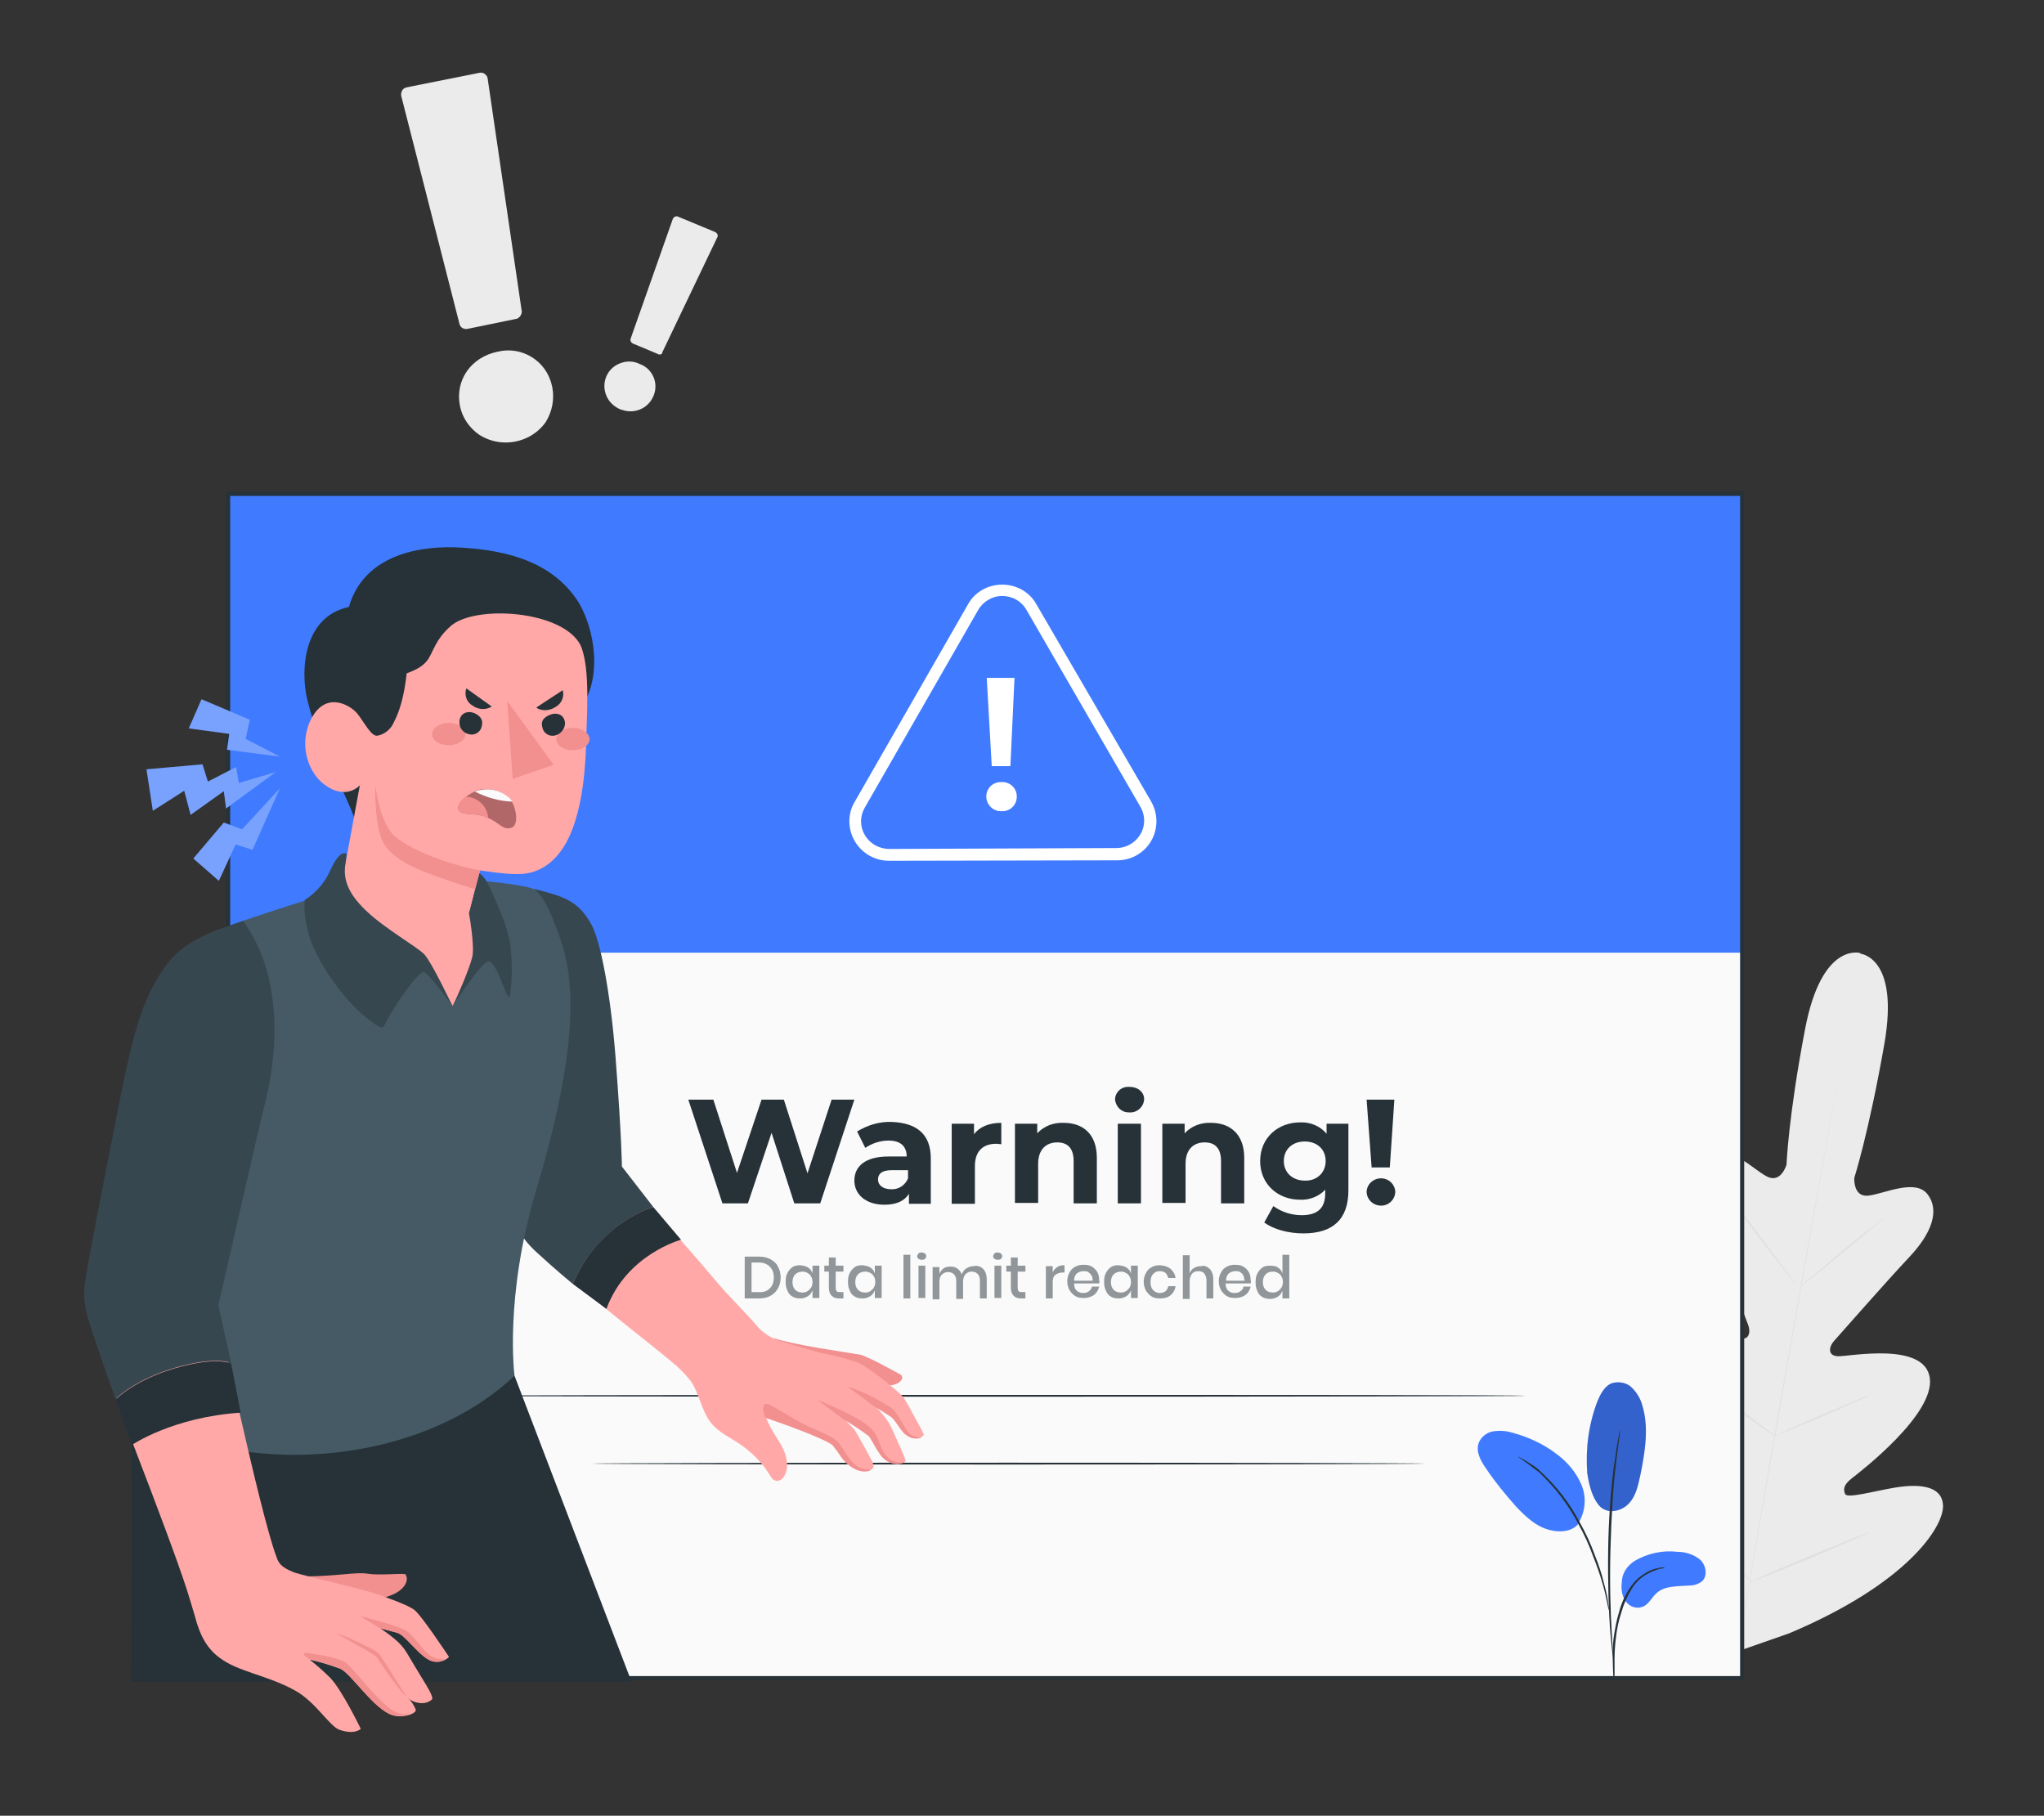 <?xml version="1.0" encoding="utf-8"?>
<!-- Generator: Adobe Illustrator 27.2.0, SVG Export Plug-In . SVG Version: 6.00 Build 0)  -->
<svg version="1.1" id="Layer_1" xmlns="http://www.w3.org/2000/svg" xmlns:xlink="http://www.w3.org/1999/xlink" x="0px" y="0px"
	 viewBox="0 0 449.3 399.1" style="enable-background:new 0 0 449.3 399.1;" xml:space="preserve">
<rect x="0" y="0" width="449.3" height="399.1" fill="#333333" stroke="none"/>
<style type="text/css">
	.st0{fill:#EBEBEB;}
	.st1{fill:#E0E0E0;}
	.st2{fill:#FAFAFA;}
	.st3{fill:#263238;}
	.st4{fill:#407BFF;}
	.st5{fill:#FFFFFF;}
	.st6{opacity:0.2;}
	.st7{fill:#F28F8F;}
	.st8{fill:#FFA8A7;}
	.st9{fill:#37474F;}
	.st10{fill:#455A64;}
	.st11{fill:#B16668;}
	.st12{opacity:0.3;fill:#FFFFFF;enable-background:new    ;}
	.st13{opacity:0.5;}
</style>
<g id="freepik--background-complete--inject-2_00000060734187946980448180000005029126304842453421_">
	<path class="st0" d="M408.8,209.6c0,0,8.8,0.5,5.4,19.9s-6.6,29.4-6.6,29.4s-0.3,4.3,3.1,3.9c3.5-0.4,10.3-3.8,13-0.3
		c2.7,3.5,1,8.5-4,13.8c-5,5.3-15.6,17.4-16.6,18.5s-1.5,3.2,0.9,3.3c2.4,0.1,19.1-3.3,20.2,4.8c1.1,8-15.3,20.6-17.1,22
		c-1.8,1.4-2,2.4-1.5,3.5c0.5,1,6.1-0.6,10.8-1.4c4.7-0.8,10.5-0.8,10.7,3.9s-7.9,17.2-33.8,28.1l-12.3,4.3L371,355
		c-20.4-19.3-23.7-33.9-21.8-38.2c1.9-4.3,7.2-2.3,11.4,0.1c4.2,2.4,8.8,5.9,9.6,5s1-1.8-0.2-3.8c-1.2-1.9-12.2-19.4-8.3-26.6
		c3.9-7.1,18.3,1.9,20.6,2.6c2.3,0.7,2.5-1.5,2-2.8s-6.2-16.4-9.1-23.1c-2.9-6.7-2.8-11.9,1.1-14.4c3.8-2.4,9,3.2,12.1,4.8
		c3.1,1.6,4.3-2.6,4.3-2.6s0.4-10.6,4.1-29.9s12.2-16.6,12.2-16.6"/>
	<path class="st1" d="M381.3,366.5c2.6-14.2,6.9-39.5,10.7-61.1s7.2-41.3,9.8-55.5c1.3-7.1,2.3-12.8,3.1-16.8c0.4-2,0.6-3.5,0.9-4.6
		c0.1-0.5,0.2-0.9,0.2-1.2c0.1-0.3,0.1-0.4,0.1-0.4s0,0.1-0.1,0.4c-0.1,0.3-0.1,0.7-0.2,1.2c-0.2,1.1-0.5,2.6-0.9,4.6
		c-0.8,4-1.9,9.7-3.2,16.8c-2.6,14.2-6.1,33.8-9.9,55.5c-3.8,21.7-8,47-10.6,61.2"/>
	<path class="st1" d="M414.4,267.7c-0.3,0.1-0.5,0.3-0.8,0.5c-0.5,0.4-1.2,0.9-2.1,1.5c-1.7,1.3-4.1,3.2-6.6,5.3l-6.5,5.5l-2,1.6
		c-0.3,0.2-0.5,0.4-0.7,0.6c0.3-0.1,0.6-0.3,0.8-0.5c0.5-0.3,1.2-0.9,2-1.5c1.7-1.3,4-3.3,6.6-5.4l6.5-5.4l2-1.6
		C413.9,268.2,414.2,267.9,414.4,267.7z"/>
	<path class="st1" d="M394.7,282.3c0.1-0.1-3.6-5-8.2-11.1c-4.6-6.1-8.4-10.9-8.5-10.9c-0.1,0.1,3.6,5,8.2,11.1
		C390.8,277.5,394.7,282.3,394.7,282.3z"/>
	<path class="st1" d="M390.4,315.8c-0.2-0.2-0.5-0.4-0.7-0.6l-2.1-1.6c-1.8-1.3-4.2-3.1-6.8-5.3c-2.6-2.1-4.9-4.1-6.6-5.6l-2-1.7
		c-0.2-0.2-0.5-0.4-0.8-0.6c0.2,0.3,0.4,0.5,0.6,0.7c0.4,0.4,1.1,1.1,1.9,1.8c1.6,1.5,3.9,3.6,6.5,5.7c2.6,2.1,5.1,3.9,6.9,5.2
		c0.9,0.6,1.7,1.1,2.2,1.5C389.8,315.5,390.1,315.7,390.4,315.8z"/>
	<path class="st1" d="M411.1,306.6c-0.3,0.1-0.6,0.2-0.9,0.3l-2.2,0.9c-1.9,0.8-4.5,1.9-7.4,3.1s-5.4,2.4-7.3,3.2l-2.1,1
		c-0.3,0.1-0.5,0.3-0.8,0.4c0.3-0.1,0.6-0.1,0.9-0.3l2.2-0.9c1.9-0.8,4.5-1.9,7.4-3.1s5.4-2.4,7.3-3.2l2.2-1
		C410.6,306.9,410.9,306.7,411.1,306.6z"/>
	<path class="st1" d="M411.1,336.7c-0.4,0.1-0.7,0.2-1.1,0.4l-2.9,1.1c-2.4,1-5.8,2.4-9.5,3.9c-3.7,1.5-7,3-9.4,4l-2.8,1.3
		c-0.4,0.1-0.7,0.3-1,0.5c0.4-0.1,0.7-0.2,1.1-0.4l2.9-1.1c2.4-1,5.8-2.4,9.5-3.9c3.7-1.5,7-3,9.4-4l2.8-1.3
		C410.4,337,410.8,336.9,411.1,336.7z"/>
	<path class="st1" d="M385,347.4c-0.3-0.3-0.6-0.6-0.9-0.8l-2.6-2.1c-2.2-1.7-5.2-4.2-8.5-7s-6.1-5.4-8.2-7.2l-2.5-2.2
		c-0.3-0.3-0.6-0.6-0.9-0.8c0.3,0.3,0.6,0.6,0.9,0.9c0.5,0.6,1.4,1.4,2.4,2.3c2,1.9,4.9,4.6,8.1,7.3c3.3,2.8,6.3,5.2,8.5,6.9
		c1.1,0.9,2,1.5,2.7,2C384.3,347,384.6,347.3,385,347.4z"/>
	<path class="st0" d="M102.6,88.9c-0.9-4.7,2-9.1,7.1-10.1c4.6-0.9,9.1,2.1,10.1,6.7c0.9,4.6-2.1,9.1-6.7,10.1
		c-4.6,1.1-9.3-1.8-10.4-6.4C102.6,89,102.6,89,102.6,88.9z M89.6,20.7l16-3.2l7.5,51.1l-10.7,2.2L89.6,20.7z"/>
	<path class="st0" d="M116.8,95.7c-3.5,2.1-7.9,2.1-11.4-0.1c-2.2-1.5-3.8-3.8-4.3-6.4c-1.1-5.6,2.4-10.7,8.3-11.9
		c5.3-1.3,10.7,2,11.9,7.4c0,0.1,0.1,0.3,0.1,0.4c0.5,2.6,0,5.3-1.4,7.6C119.2,93.9,118.1,94.9,116.8,95.7z M107.3,81.3
		c-2.5,1.5-3.9,4.4-3.3,7.3c0.4,1.8,1.4,3.5,3,4.5c1.7,1.1,3.7,1.4,5.7,1c1.9-0.4,3.6-1.5,4.7-3.1c1-1.6,1.4-3.5,1-5.3
		c-0.7-3.8-4.3-6.2-8.1-5.5c-0.1,0-0.2,0-0.3,0.1C109,80.5,108.1,80.8,107.3,81.3L107.3,81.3z M113.9,69.9c-0.1,0.1-0.3,0.2-0.5,0.2
		l-10.7,2.2c-0.8,0.1-1.5-0.3-1.7-1.1L88.2,21.1c-0.1-0.4,0-0.8,0.2-1.2c0.2-0.4,0.6-0.6,1-0.7l16-3.2c0.8-0.2,1.6,0.4,1.8,1.2
		c0,0,0,0.1,0,0.1l7.5,51.2C114.7,69,114.4,69.6,113.9,69.9L113.9,69.9z M103.5,69.1l7.9-1.6l-7.1-48.1l-12.9,2.6L103.5,69.1z"/>
	<path class="st0" d="M134.1,83c1-2.4,3.7-3.5,6-2.5c0.1,0,0.1,0.1,0.2,0.1c2.4,0.9,3.6,3.5,2.7,5.8c0,0.1-0.1,0.1-0.1,0.2
		c-0.9,2.4-3.6,3.5-6,2.6c-0.1,0-0.1,0-0.2-0.1c-2.4-0.9-3.6-3.6-2.7-6C134.1,83.1,134.1,83.1,134.1,83z M148.8,48.5l8.2,3.4
		l-12,25.2l-5.5-2.3L148.8,48.5z"/>
	<path class="st0" d="M138.4,90.4c-0.7,0-1.3-0.2-2-0.4c-1.4-0.6-2.5-1.6-3.1-3c-1.2-2.8,0.1-6,2.9-7.1c1.4-0.6,3-0.6,4.4,0.1
		c2.8,1,4.2,4.1,3.1,6.9c0,0.1-0.1,0.2-0.1,0.2C142.8,89.1,140.7,90.5,138.4,90.4L138.4,90.4z M138.5,81.1c-1.6-0.1-3.1,0.8-3.7,2.3
		c-0.4,0.9-0.4,2,0,2.9c0.4,1,1.2,1.8,2.2,2.2c1,0.4,2.1,0.4,3,0c0.9-0.4,1.7-1.2,2-2.1c0.8-1.9-0.1-4.1-2-4.9c-0.1,0-0.1,0-0.2-0.1
		C139.5,81.2,139,81.1,138.5,81.1z M144.9,77.9c-0.1,0-0.2,0-0.3-0.1l-5.5-2.3c-0.4-0.2-0.6-0.6-0.5-1l9.3-26.4
		c0.2-0.4,0.7-0.7,1.1-0.5l8.2,3.4c0.2,0.1,0.4,0.3,0.5,0.5c0.1,0.2,0.1,0.4,0,0.6l-12.1,25.3C145.6,77.8,145.2,78,144.9,77.9
		L144.9,77.9z M140.5,74.4l4,1.7l11.3-23.8l-6.6-2.7L140.5,74.4z"/>
</g>
<g id="freepik--Screen--inject-2">
	<path class="st2" d="M65.7,108.5h301.8c8.6,0,15.5,6.9,15.5,15.5v0v244.8l0,0H50.2l0,0V124C50.2,115.5,57.2,108.5,65.7,108.5z"/>
	<path class="st3" d="M335.3,306.8c0,0.1-53.7,0.2-119.9,0.2s-119.9-0.1-119.9-0.2c0-0.1,53.7-0.2,119.9-0.2
		S335.3,306.6,335.3,306.8z"/>
	<path class="st3" d="M313.3,321.7c0,0.1-41,0.2-91.6,0.2s-91.6-0.1-91.6-0.2s41-0.2,91.6-0.2S313.3,321.6,313.3,321.7z"/>
	<rect x="50.2" y="108.5" class="st4" width="332.7" height="100.9"/>
	<path class="st3" d="M383.4,369.2H49.7V108.1h333.7V369.2z M50.6,368.4h331.9V109H50.6V368.4z"/>
	<path class="st3" d="M187.8,241.7l-7.5,22.8h-5.7l-5-15.5l-5.2,15.5h-5.6l-7.5-22.8h5.5l5.2,16.1l5.4-16.1h4.9l5.2,16.2l5.3-16.2
		L187.8,241.7z"/>
	<path class="st3" d="M204.6,254.6v10h-4.8v-2.2c-1,1.6-2.8,2.4-5.4,2.4c-4.1,0-6.6-2.3-6.6-5.3c0-3,2.2-5.3,7.5-5.3h4
		c0-2.2-1.3-3.5-4-3.5c-1.8,0-3.6,0.6-5.1,1.6l-1.8-3.6c2.3-1.4,4.9-2.2,7.6-2.1C201.5,246.8,204.6,249.3,204.6,254.6z M199.6,259
		v-1.8h-3.5c-2.4,0-3.1,0.9-3.1,2.1c0,1.2,1.1,2.1,2.9,2.1C197.5,261.5,199,260.5,199.6,259z"/>
	<path class="st3" d="M220.1,246.8v4.7c-0.4,0-0.8-0.1-1.1-0.1c-2.8,0-4.7,1.5-4.7,4.9v8.3h-5.1V247h4.9v2.3
		C215.3,247.7,217.4,246.8,220.1,246.8z"/>
	<path class="st3" d="M241.1,254.5v10H236v-9.3c0-2.8-1.3-4.1-3.6-4.1c-2.4,0-4.2,1.5-4.2,4.7v8.6h-5.1V247h4.9v2.1
		c1.5-1.6,3.6-2.4,5.8-2.3C238,246.8,241.1,249.2,241.1,254.5z"/>
	<path class="st3" d="M245.1,241.7c0-1.6,1.4-2.9,3-2.8c0.1,0,0.1,0,0.2,0c1.9,0,3.2,1.2,3.2,2.7c-0.1,1.8-1.7,3.1-3.4,2.9
		C246.5,244.5,245.3,243.3,245.1,241.7L245.1,241.7z M245.7,247h5.1v17.5h-5.1L245.7,247z"/>
	<path class="st3" d="M273.5,254.5v10h-5.1v-9.3c0-2.8-1.3-4.1-3.6-4.1c-2.4,0-4.2,1.5-4.2,4.7v8.6h-5.1V247h4.9v2.1
		c1.5-1.6,3.6-2.4,5.8-2.3C270.3,246.8,273.5,249.2,273.5,254.5z"/>
	<path class="st3" d="M296.4,247v14.6c0,6.5-3.5,9.5-9.9,9.5c-3.3,0-6.6-0.9-8.6-2.4l2-3.6c1.8,1.3,4,2,6.2,2c3.6,0,5.2-1.6,5.2-4.8
		v-0.8c-1.4,1.5-3.5,2.3-5.5,2.2c-4.9,0-8.8-3.4-8.8-8.5s3.9-8.5,8.8-8.5c2.2-0.1,4.4,0.8,5.8,2.5V247L296.4,247z M291.4,255.2
		c0-2.6-1.9-4.3-4.6-4.3c-2.7,0-4.6,1.7-4.6,4.3c0,2.6,2,4.3,4.6,4.3C289.4,259.6,291.4,257.8,291.4,255.2z"/>
	<path class="st3" d="M300.4,261.9c0.1-1.7,1.6-3,3.4-2.9c1.5,0.1,2.8,1.3,2.9,2.9c0,1.7-1.4,3.1-3.1,3.1
		C301.8,265,300.4,263.6,300.4,261.9z M300.4,241.7h6.1l-1,14.9h-4L300.4,241.7z"/>
	<path class="st5" d="M195.4,189.2c-4.8,0-8.7-3.9-8.7-8.7c0-1.5,0.4-3,1.2-4.3l24.9-43.4c1.5-2.7,4.4-4.3,7.5-4.3l0,0
		c3.1,0,6,1.6,7.5,4.3l25.2,43.3c2.4,4.1,1.1,9.4-3,11.8c-1.3,0.8-2.9,1.2-4.5,1.2L195.4,189.2L195.4,189.2z M220.3,131L220.3,131
		c-2.2,0-4.2,1.2-5.3,3.1l-24.9,43.4c-1.7,2.9-0.7,6.6,2.3,8.3c0.9,0.5,2,0.8,3,0.8l0,0l50-0.2c3.3,0,6.1-2.7,6.1-6
		c0-1.1-0.3-2.2-0.9-3.2L225.6,134C224.5,132.1,222.5,131,220.3,131L220.3,131z"/>
	<path class="st5" d="M216.8,175.1c0-1.8,1.4-3.2,3.2-3.2c0,0,0.1,0,0.1,0c1.8-0.1,3.3,1.2,3.4,3c0.1,1.8-1.2,3.3-3,3.4
		c-0.1,0-0.2,0-0.3,0c-1.8,0.1-3.3-1.3-3.4-3.1C216.8,175.2,216.8,175.2,216.8,175.1z M216.9,149h6.1l-0.9,19.4h-4.1L216.9,149z"/>
</g>
<g id="freepik--Plant--inject-2">
	<path class="st4" d="M351.4,330.8c2,2.4,5.4,1.2,6.8-0.5c1.5-1.7,1.9-4,2.4-6.2c1-5,1.9-10.3,0.4-15.2c-0.4-1.5-1.2-2.8-2.3-3.9
		c-1.1-1.1-2.8-1.4-4.3-1c-1.7,0.6-2.6,2.4-3.3,4.1c-1.9,5-2.6,10.3-2.2,15.7C349.3,326.4,349.9,328.9,351.4,330.8"/>
	<g class="st6">
		<path d="M351.4,330.8c2,2.4,5.4,1.2,6.8-0.5c1.5-1.7,1.9-4,2.4-6.2c1-5,1.9-10.3,0.4-15.2c-0.4-1.5-1.2-2.8-2.3-3.9
			c-1.1-1.1-2.8-1.4-4.3-1c-1.7,0.6-2.6,2.4-3.3,4.1c-1.9,5-2.6,10.3-2.2,15.7C349.3,326.4,349.9,328.9,351.4,330.8"/>
	</g>
	<path class="st4" d="M359.3,343.1c2.9-1.7,6.2-2.4,9.5-2c1.8,0,3.5,0.6,4.9,1.7c1.3,1.2,1.7,3.5,0.5,4.7c-0.8,0.7-1.9,1-2.9,1
		c-2.5,0.2-5.4,0-7.2,1.7c-1.1,1-1.7,2.5-3.1,3c-1.4,0.5-2.9-0.1-3.7-1.3c-0.8-1.2-1-2.7-0.8-4.1
		C356.5,345.9,357.6,344.2,359.3,343.1z"/>
	<path class="st4" d="M346.9,334.9c1.6-2.6,1.9-5.8,0.7-8.6c-1.2-2.8-3.2-5.1-5.7-6.9c-2.8-2.1-6.1-3.6-9.5-4.5
		c-1.3-0.4-2.7-0.5-4.1-0.3c-1.4,0.2-2.6,1.1-3.2,2.4c-0.8,1.9,0.3,4,1.5,5.7c2,3,4.3,5.8,6.7,8.5c2,2.1,4.2,4.2,7,5
		s5.6,0.4,6.9-1.6"/>
	<path class="st3" d="M354.8,369.1c0.1-0.4,0.1-0.8,0.1-1.2c0-0.9,0-1.9,0-3.2c0-1.6,0.1-3.1,0.3-4.7c0.2-1.9,0.6-3.8,1.2-5.6
		c0.5-1.8,1.3-3.6,2.3-5.2c0.8-1.3,1.9-2.4,3.3-3.2c0.9-0.5,1.9-0.9,2.9-1.2c0.4,0,0.8-0.1,1.1-0.3c-0.4,0-0.8,0-1.2,0.1
		c-1.1,0.2-2.1,0.5-3,1.1c-1.4,0.8-2.6,1.9-3.5,3.3c-1.1,1.6-1.9,3.4-2.4,5.3c-0.6,1.9-0.9,3.8-1.2,5.7c-0.2,1.6-0.2,3.1-0.2,4.7
		c0,1.3,0.1,2.4,0.1,3.2C354.6,368.3,354.7,368.7,354.8,369.1z"/>
	<path class="st3" d="M354.8,366.7c0-0.2,0-0.4,0-0.5c0-0.4-0.1-0.9-0.1-1.5c-0.1-1.3-0.3-3.3-0.4-5.6c-0.3-4.8-0.5-11.3-0.3-18.6
		s0.6-13.8,1.2-18.6c0.1-1.2,0.3-2.3,0.4-3.2c0.1-0.9,0.2-1.7,0.3-2.4s0.2-1.1,0.2-1.5c0-0.2,0-0.4,0-0.5c-0.1,0.2-0.1,0.3-0.1,0.5
		c-0.1,0.4-0.2,0.9-0.3,1.5c-0.1,0.7-0.3,1.5-0.4,2.4s-0.3,2-0.5,3.2c-0.8,6.2-1.2,12.4-1.3,18.6c-0.1,7.3,0.1,13.9,0.5,18.6
		c0.2,2.4,0.4,4.3,0.6,5.6c0.1,0.6,0.2,1.1,0.2,1.5C354.6,366.3,354.7,366.5,354.8,366.7z"/>
	<path class="st3" d="M353.7,354c0-0.5-0.1-1.1-0.2-1.6c-0.1-1-0.4-2.5-0.9-4.3c-0.5-2.1-1.2-4.2-2-6.2c-0.9-2.5-2-4.9-3.3-7.2
		c-2.2-4.3-5.2-8.1-8.8-11.4c-0.6-0.6-1.3-1.1-2-1.5c-0.3-0.2-0.6-0.4-0.9-0.6l-0.7-0.4c-0.5-0.3-0.9-0.5-1.4-0.7
		c1.7,1.1,3.2,2.3,4.8,3.5c3.5,3.3,6.4,7.1,8.6,11.3c1.3,2.3,2.4,4.7,3.3,7.2c0.8,2,1.5,4,2.1,6.1c0.5,1.7,0.8,3.2,1,4.2
		C353.4,353,353.5,353.5,353.7,354z"/>
</g>
<g id="freepik--Character--inject-7">
	<path id="freepik--Pants--inject-7" class="st3" d="M28.8,307.5c0.3,25.6,0,62.1,0,62.1h110l-25.7-67.2L28.8,307.5z"/>
	<g id="freepik--character--inject-7">
		<path class="st7" d="M170,294.1c4.9,1.6,15.2,3,19.3,3.7c2.7,1,7.1,3.5,8.6,4.3c1.5,0.9-1.1,3.3-4.5,2.1
			c-3.3-1.2-16.4-3.8-16.4-3.8L170,294.1z"/>
		<path class="st8" d="M202.5,314.1c-1.3-2.3-2.5-4.7-3.8-6.8c-0.5-0.9-5.7-5.1-8.2-6.7c-0.6-0.4-1.2-0.8-1.9-1.1
			c-2.6-0.9-5.3-1.6-8-2.1c-2.9-0.8-5.8-1.6-8.6-2.5c-2.3-0.6-4.4-1.9-5.9-3.8c-2.7-3.1-6.1-6.4-8.7-9.5
			c-4.3-5.2-18.2-20.8-20.9-24.2l-20.2,10.2c0,2.2,0,5.9,5.7,10.7c13.3,11.4,19.8,16.1,26.7,21.9c5.9,4.9,5.7,7.2,8.9,8.5
			c2.1,0.8,4.2,1.4,6.4,1.7c1,0.2,2,0.4,2.9,0.7c1,0.3,6.9,2.4,7.7,2.7c2.5,0.9,4.9,1.9,7.2,3c0.3,0.2,0.7,0.4,1,0.6
			c0.3,0.2,0.5,0.5,0.8,0.8c0.7,0.8,1.2,1.8,1.9,2.6c0.3,0.3,0.6,0.7,1,1c1.2,1,2.9,1.9,4.6,1.4c0.6-0.2,1-0.5,0.9-1.1
			c-0.1-0.5-0.3-1-0.6-1.5c-0.7-1.3-1.1-2.1-2.2-4c-0.4-0.8-0.9-1.6-1.4-2.4c-1-1-1.2-1.3-2-2.1c0.9,0.4,5.1,3.3,5.4,3.6
			c0.5,0.6,1.5,2.7,2.2,3.6c0.7,1.2,1.8,2.1,3.1,2.4c1.9,0.3,2.6-0.5,2.6-0.6c-0.5-1.5-1.2-3-1.9-4.5c-0.7-1.6-1.3-3-1.9-4
			c-0.8-1.2-1.7-2.3-2.8-3.4c0.8,0.4,3.1,1.9,3.4,2.1c0.5,0.4,0.9,0.9,1.3,1.5c0.9,1.3,1.5,2.3,2.7,2.9c0.7,0.4,1.6,0.5,2.4,0.3
			c0.3-0.1,0.6-0.4,0.8-0.7C202.9,315,202.7,314.5,202.5,314.1z"/>
		<path class="st9" d="M117.5,195.4c6.2,1.6,9.7,2.5,12.6,8c1.9,3.6,4.1,14.8,5.2,28.9c1.4,18.2,1.4,24.1,1.4,24.1l6.9,8.9
			c0,0-11.8,3.3-17.7,16.9c0,0-3.9-3.2-8-7c-4.1-3.8-4.9-6.3-6.2-14.2c-1.6-9.8-2.7-37.5-2.7-37.5L117.5,195.4z"/>
		<path class="st3" d="M125.9,282.2c5.8-13.6,17.7-16.9,17.7-16.9l6.1,7.2c0,0-12,3.2-16.4,15.2L125.9,282.2z"/>
		<path class="st8" d="M148.9,300.4c1,0.9,2,2,2.9,3.1c1.9,2.7,2.3,6.3,4.3,9c1.7,2.3,4.5,3.5,6.8,5.1c2,1.4,3.8,3.1,5.3,5.1
			c0.5,0.7,0.9,1.4,1.4,2.1c0.2,0.4,0.6,0.6,1.1,0.7c0.6,0,1.2-0.3,1.5-0.8c0.3-0.4,0.5-0.8,0.6-1.2c0.1-0.3,0.2-0.7,0.2-1.1
			c0.1-2.9-1.3-4.8-2.7-7.1c-1.5-2.3-2.5-4.8-3-7.4"/>
		<path class="st7" d="M188.3,322.2c-1.6-1.1-2.8-3.5-3.8-4.9c-1-1.4-4.2-2.6-6.5-3.6s-7.4-4.3-9-5s-1.4,1.4-0.8,2.9l0,0
			c2.1,0.7,5.7,2,6.4,2.3c2.5,0.9,4.9,1.9,7.2,3c0.3,0.2,0.7,0.4,1,0.6c0.3,0.2,0.5,0.5,0.7,0.8c0.7,0.8,1.2,1.8,1.9,2.6
			c0.3,0.3,0.6,0.7,1,1c1.2,1,2.9,1.9,4.6,1.4c0.2-0.1,0.4-0.2,0.6-0.3C190.4,323.1,189.2,322.9,188.3,322.2z"/>
		<path class="st7" d="M195.5,320.6c-1.7-1.2-2.1-3.6-2.8-4.9c-0.7-1.3-1.7-2.4-4.1-3.8c-2.9-1.6-5.9-3-8.9-4.2c0,0,4.7,3.5,5.9,4.4
			c0.9,0.4,5.1,3.3,5.4,3.6c0.5,0.6,1.5,2.7,2.2,3.6c0.7,1.2,1.8,2.1,3.1,2.4c0.8,0.2,1.7,0.1,2.4-0.3l0,0
			C197.5,321.6,196.4,321.3,195.5,320.6z"/>
		<path class="st7" d="M200,315.2c-1.1-0.9-2.7-5-4.3-5.9c-0.9-0.5-5.1-3.3-9.4-4.5c2.2,1.6,4.6,3.4,6.1,4.5
			c0.8,0.4,3.1,1.9,3.4,2.1c0.5,0.4,0.9,0.9,1.3,1.5c0.9,1.3,1.5,2.3,2.7,2.9c0.7,0.4,1.6,0.5,2.4,0.3c0.2-0.1,0.3-0.1,0.4-0.2
			C202.2,316.1,201.2,316,200,315.2z"/>
		<path class="st10" d="M75.6,195.4c-8.4,2.3-22.2,7-22.2,7S42.9,213,36.8,233.9c-4.3,14.6-9,47.2-8,73.6
			c12.1,15.7,59,18.7,84.3-5.1c0,0-2.3-17.3,4.8-40.9c8.9-29.8,8.6-44.9,5.6-54.1c-1.8-5.4-3.7-10.2-6-11.9
			C116.1,194.4,92.3,191,75.6,195.4z"/>
		<path class="st7" d="M67.3,346.5c7.2-0.1,10.9-1,13.5-0.6s7-0.1,8.3,0.1c0.9,1.2,0,3.5-3.3,4.7c-3.8,1.4-9.4,2.8-9.4,2.8
			L67.3,346.5z"/>
		<path class="st8" d="M47.5,287.1l10.7-47.7c0,0,5.6-20.4-4.7-34.6c-15.2,4.5-20.5,7.8-24.1,25.9c-2.1,10.7-5,21.3-9.5,48.9
			c-0.8,4.7-2,4.6,2.2,17.1c1.1,3.4,4,12.7,7.8,22.4c4.3,11.2,9,23.6,11.2,30.4c0.6,2,1.1,3.5,1.7,5.6c1.2,4.7,2.9,7.4,5.5,9.3
			c4.1,3.1,10.5,3.8,16.6,7.2c4.5,2.5,7.5,7.8,9.7,8.6c3.4,1.2,4.7-0.2,4.7-0.2s-4.1-8.5-6.7-11.2c-1.4-1.4-2.9-2.7-4.5-4
			c2.3,0.5,4.5,1.2,6.7,2c2.3,1,6.7,7.9,10.7,9.9c2.5,1.3,6.1,0,5.9-0.9c-0.4-1-1-1.9-1.8-2.7c0.4,0.5,1,0.8,1.6,1
			c1.3,0.4,2.6,0.4,3.7-0.5c0.6-0.5-1.1-3-3.2-6.5c-2.9-4.7-2.6-5.1-6.4-8c-0.4-0.3-1.7-1.2-1.7-1.2s2,0.5,3.8,1
			c1.7,0.5,4.3,4.4,6.7,5.8c1.5,0.9,3.4,0.7,4.6-0.5c0,0-6.2-9.4-7.7-10.4c-1.4-1-5.2-2.4-8.4-3.5c-3.2-1.1-15.2-3.8-17.7-4.6
			c-3.6-1.3-3.8-2.6-4.2-3.7C57.1,332.4,47.5,287.1,47.5,287.1z"/>
		<path class="st7" d="M83.5,373.6c-2.2-2.1-6.4-7.4-7.6-8.2c-1.2-0.8-4.9-1.6-7.8-2s-0.1,1.3-0.1,1.3c2.3,0.5,4.5,1.2,6.7,2
			c2.3,1,6.7,7.9,10.7,9.9c1.6,0.7,3.3,0.7,4.9,0.1C87.3,377.2,85.7,375.7,83.5,373.6z"/>
		<path class="st7" d="M89.5,373.1c-1.3-1.3-2.4-2.7-3.5-4.2c-1.1-1.5-2.1-3-3.1-4.5l-0.2-0.3c-0.1-0.1-0.1-0.1-0.2-0.1
			s-0.3-0.2-0.5-0.4c-0.4-0.2-0.8-0.4-1.1-0.7l-2.4-1.3c-1.6-0.9-3.1-1.8-4.7-2.7c1.7,0.6,3.4,1.3,5,2.1c0.9,0.4,1.6,0.8,2.5,1.2
			c0.4,0.2,0.8,0.4,1.2,0.7c0.2,0.1,0.4,0.3,0.6,0.4c0.1,0.1,0.2,0.2,0.3,0.3l0.2,0.3C85.7,367,87.5,370.1,89.5,373.1z"/>
		<path class="st7" d="M91.5,360.6c-1.8-2.1-2.1-2.3-4.7-3.2c-2.6-0.9-7.6-2.2-7.6-2.2l4.3,2.7c0,0,2,0.5,3.8,1
			c1.7,0.5,4.3,4.4,6.7,5.8c1.2,0.8,2.8,0.8,4,0C94.5,365,93.3,362.7,91.5,360.6z"/>
		<path class="st9" d="M53.4,202.4c-6.9,2.4-13.2,4.3-17.4,10.5c-4.6,6.6-6.6,13.4-9.9,30.1s-6.8,34.3-7.4,38.8s0.3,7,1.7,11.3
			c1.4,4.4,5,14.4,5,14.4s4.2-4.3,13.2-6.9s12.2-1,12.2-1L48,286.9c0,0,8.9-39.1,10.5-45.5C60.1,235,63.4,216,53.4,202.4z"/>
		<path class="st3" d="M50.8,299.7c0,0-3.2-1.6-12.2,1s-13.2,6.9-13.2,6.9l3.6,10c0,0,8.9-6.1,23.9-7.1L50.8,299.7z"/>
		<g id="freepik--Head--inject-7">
			<path class="st3" d="M128.5,154.3c4-7.2,1.7-17.4-1.7-22.5c-5-7.3-13.5-11-26.8-11.5c-10.1-0.3-20.4,2.9-23.3,13.1
				c-10.2,2.2-10.6,14.2-9.2,20.2c2.9,12.3,9.9,22.4,11.6,30.1L128.5,154.3z"/>
			<path class="st8" d="M125.8,182.3c-2.1,5.6-5.9,9.5-11.2,9.8c-3.2,0.2-9.1-0.8-9.1-0.8l-2.4,9.5c3.2,8,0.6,13.3-3.6,20.3
				c-8.9-15.4-20.3-13.5-25.2-22.4l4.8-26.1c0,0-3.1,3.6-8.1-0.4c-3.5-2.8-5.5-9.2-2.3-14.7c3.2-5.5,8.3-2.5,9.8-0.7
				s3.1,5.2,4.5,4.9c1.6-0.3,3-1.5,3.6-3c1.2-2.3,2.2-5.4,2.8-10.7c1.6-0.6,3.3-1.3,4.5-2.8c1.4-1.9,1.7-4.6,5.3-7.7
				c5.5-4.6,24.5-3.3,28.4,4.3c2.3,5.1,1.3,16.3,1.2,22.9C128.5,171.8,127.6,177.6,125.8,182.3z"/>
			<path class="st11" d="M105.8,173.5c-2.2,0.4-5.8,3-5,4.5c0.8,1.5,3.4,0.4,6.3,1.7c2.9,1.2,3.4,2.9,5.4,2.2
				c1.7-0.6,0.9-5.1-0.6-6.5C110.3,173.9,108.1,173.2,105.8,173.5z"/>
			<path class="st2" d="M112.6,176.2c-0.2-0.3-0.4-0.6-0.6-0.8c-1.7-1.5-3.9-2.2-6.2-1.8c-0.5,0.1-0.9,0.2-1.4,0.4
				C107,175.3,109.7,176.1,112.6,176.2z"/>
			<path class="st7" d="M107.3,179.7c-0.2-2.6-2.4-4.5-4.9-4.6c-1.2,0.9-2,2-1.6,2.9c0.9,1.5,3.4,0.4,6.3,1.7L107.3,179.7z"/>
			<path class="st7" d="M102.3,161.4c0,1.3-1.7,2.4-3.7,2.4c-2,0-3.7-1.1-3.6-2.5c0-1.3,1.7-2.4,3.7-2.4S102.3,160.1,102.3,161.4z"
				/>
			<path class="st7" d="M129.6,162.5c0,1.3-1.7,2.4-3.7,2.4s-3.7-1.1-3.6-2.5s1.7-2.4,3.7-2.4S129.6,161.2,129.6,162.5z"/>
			<path class="st7" d="M105.6,191.3c-5.8-0.9-16.7-4.7-19.6-8.3c-2.8-3.6-3.5-10.4-3.5-10.4s-0.3,8.5,1.7,12.5
				c2.1,4,8.1,6.2,11.7,7.5c3.6,1.3,8.6,2.9,8.6,2.9L105.6,191.3z"/>
			<path class="st3" d="M105.9,159.6c-0.2,1.2-1.4,2.1-2.7,1.8c0,0,0,0,0,0c-1.3-0.2-2.3-1.4-2.2-2.7c0-1.7,1.5-2.7,3.4-1.9
				C105.8,157.5,106.2,158.4,105.9,159.6z"/>
			<path class="st3" d="M102.5,151.3l5.6,4c-1.3,0.8-3,0.7-4.2-0.2C102.6,154.4,102,152.8,102.5,151.3z"/>
			<path class="st3" d="M119.2,159.8c0.2,1.2,1.3,2.1,2.6,1.9c1.3-0.2,2.3-1.3,2.4-2.6c0-1.7-1.4-2.7-3.3-2
				C119.3,157.8,118.9,158.6,119.2,159.8z"/>
			<path class="st3" d="M123.7,151.7l-5.8,3.8c0.4,0.5,2.4,1.1,4.2-0.1C123.4,154.7,124.1,153.2,123.7,151.7z"/>
			<polygon class="st7" points="111.5,154.1 112.7,171.2 121.7,168.1 			"/>
		</g>
		<path class="st9" d="M76,189.4c-0.7,3.6,0.3,6.8,4.5,10.8s11.2,7.9,12.8,9.6c1.6,1.7,6.1,11.2,6.1,11.2s-4.8-6.6-6.1-7.3
			c-1.2-0.7-7.1,8.2-8.2,10.5c-1.1,2.2-0.9,2.2-3.9,0c-5.8-4.3-11.4-12.9-13-17.8c-1.8-5.6-1.2-8.6-1.2-8.6c2.5-1.6,4.4-3.8,5.6-6.5
			c1.5-3.3,2.6-4,3.6-3.7L76,189.4z"/>
		<path class="st9" d="M99.5,221.1c1.4-2.8,3.7-8.3,4.3-10.7s-0.7-9.6-0.7-9.6l2.3-8.9c0.8,0.7,1.5,1.5,1.9,2.5
			c1.7,3.4,4.4,9.5,4.9,13.4c0.7,6.2,0,10.8-0.2,11.2c-0.6,1.2-2.7-7.8-4.7-7.7C105.9,211.4,99.5,221.1,99.5,221.1z"/>
	</g>
</g>
<g id="freepik--Lightnings--inject-7">
	<g id="freepik--Bolt--inject-7">
		<polygon class="st4" points="32.2,169.1 44.5,168 45.7,171.8 51.9,168.6 52.5,172.1 60.6,169.7 49.7,177.7 49.2,173.9 41.9,179.1 
			40.5,173.8 33.6,178.2 		"/>
		<polygon class="st12" points="32.2,169.1 44.5,168 45.7,171.8 51.9,168.6 52.5,172.1 60.6,169.7 49.7,177.7 49.2,173.9 
			41.9,179.1 40.5,173.8 33.6,178.2 		"/>
		<polygon class="st4" points="54.9,158.2 54,162.4 61.5,166.3 49.9,164.8 50.4,161.3 41.5,160.1 44.3,153.7 		"/>
		<polygon class="st12" points="54.9,158.2 54,162.4 61.5,166.3 49.9,164.8 50.4,161.3 41.5,160.1 44.3,153.7 		"/>
		<polygon class="st4" points="49.2,180.8 53.2,182.3 61.5,173.3 55.5,186.8 51.8,185.6 48.1,193.6 42.5,188.7 		"/>
		<polygon class="st12" points="49.2,180.8 53.2,182.3 61.5,173.3 55.5,186.8 51.8,185.6 48.1,193.6 42.5,188.7 		"/>
	</g>
</g>
<g class="st13">
	<path class="st3" d="M171,283.2c-0.4,0.7-0.9,1.2-1.6,1.6c-0.7,0.4-1.6,0.6-2.6,0.6h-3.1v-9.2h3.1c1,0,1.9,0.2,2.6,0.6
		s1.3,0.9,1.6,1.6c0.4,0.7,0.6,1.5,0.6,2.4S171.4,282.5,171,283.2z M169.2,283.2c0.6-0.6,0.9-1.4,0.9-2.4c0-1-0.3-1.8-0.9-2.4
		c-0.6-0.6-1.4-0.9-2.5-0.9h-1.5v6.5h1.5C167.8,284.1,168.6,283.8,169.2,283.2z"/>
	<path class="st3" d="M177.6,278.6c0.5,0.3,0.8,0.7,1,1.3v-1.7h1.5v7.1h-1.5v-1.7c-0.2,0.5-0.5,1-1,1.3c-0.5,0.3-1,0.5-1.7,0.5
		c-0.6,0-1.2-0.1-1.7-0.4c-0.5-0.3-0.9-0.7-1.1-1.3c-0.3-0.6-0.4-1.2-0.4-2c0-0.7,0.1-1.4,0.4-1.9c0.3-0.6,0.7-1,1.1-1.3
		c0.5-0.3,1-0.4,1.7-0.4C176.6,278.2,177.2,278.3,177.6,278.6z M174.8,280.1c-0.4,0.4-0.6,1-0.6,1.7c0,0.7,0.2,1.3,0.6,1.7
		s0.9,0.6,1.6,0.6c0.4,0,0.8-0.1,1.1-0.3c0.3-0.2,0.6-0.5,0.8-0.8s0.3-0.8,0.3-1.2c0-0.5-0.1-0.9-0.3-1.2c-0.2-0.4-0.4-0.6-0.8-0.8
		c-0.3-0.2-0.7-0.3-1.1-0.3C175.8,279.5,175.2,279.7,174.8,280.1z"/>
	<path class="st3" d="M185.4,284.1v1.3h-0.9c-0.8,0-1.3-0.2-1.7-0.6s-0.6-1-0.6-1.8v-3.5h-1v-1.3h1v-1.8h1.5v1.8h1.7v1.3h-1.7v3.5
		c0,0.4,0.1,0.7,0.2,0.8c0.2,0.2,0.4,0.2,0.8,0.2H185.4z"/>
	<path class="st3" d="M191.3,278.6c0.5,0.3,0.8,0.7,1,1.3v-1.7h1.5v7.1h-1.5v-1.7c-0.2,0.5-0.5,1-1,1.3c-0.5,0.3-1,0.5-1.7,0.5
		c-0.6,0-1.2-0.1-1.7-0.4s-0.9-0.7-1.1-1.3c-0.3-0.6-0.4-1.2-0.4-2c0-0.7,0.1-1.4,0.4-1.9c0.3-0.6,0.7-1,1.1-1.3s1-0.4,1.7-0.4
		C190.3,278.2,190.9,278.3,191.3,278.6z M188.6,280.1c-0.4,0.4-0.6,1-0.6,1.7c0,0.7,0.2,1.3,0.6,1.7c0.4,0.4,0.9,0.6,1.6,0.6
		c0.4,0,0.8-0.1,1.1-0.3c0.3-0.2,0.6-0.5,0.8-0.8c0.2-0.4,0.3-0.8,0.3-1.2c0-0.5-0.1-0.9-0.3-1.2c-0.2-0.4-0.4-0.6-0.8-0.8
		c-0.3-0.2-0.7-0.3-1.1-0.3C189.5,279.5,189,279.7,188.6,280.1z"/>
	<path class="st3" d="M200.1,275.8v9.6h-1.5v-9.6H200.1z"/>
	<path class="st3" d="M201.9,275.5c0.2-0.2,0.4-0.2,0.7-0.2s0.5,0.1,0.7,0.2c0.2,0.2,0.3,0.4,0.3,0.6s-0.1,0.5-0.3,0.6
		c-0.2,0.2-0.4,0.2-0.7,0.2s-0.5-0.1-0.7-0.2c-0.2-0.2-0.3-0.4-0.3-0.6S201.8,275.7,201.9,275.5z M203.4,278.2v7.1h-1.5v-7.1H203.4z
		"/>
	<path class="st3" d="M216.1,278.9c0.5,0.5,0.8,1.3,0.8,2.3v4.2h-1.5v-4c0-0.6-0.2-1.1-0.5-1.4s-0.7-0.5-1.3-0.5
		c-0.6,0-1,0.2-1.4,0.6c-0.3,0.4-0.5,0.9-0.5,1.6v3.8h-1.5v-4c0-0.6-0.2-1.1-0.5-1.4c-0.3-0.3-0.7-0.5-1.3-0.5c-0.6,0-1,0.2-1.4,0.6
		s-0.5,0.9-0.5,1.6v3.8h-1.5v-7.1h1.5v1.5c0.2-0.5,0.5-0.9,0.9-1.2c0.4-0.3,0.9-0.4,1.5-0.4c0.6,0,1.1,0.1,1.5,0.4
		c0.4,0.3,0.8,0.7,1,1.3c0.2-0.5,0.5-1,1-1.3c0.5-0.3,1-0.5,1.6-0.5C214.9,278.1,215.6,278.4,216.1,278.9z"/>
	<path class="st3" d="M218.6,275.5c0.2-0.2,0.4-0.2,0.7-0.2s0.5,0.1,0.7,0.2c0.2,0.2,0.3,0.4,0.3,0.6s-0.1,0.5-0.3,0.6
		c-0.2,0.2-0.4,0.2-0.7,0.2s-0.5-0.1-0.7-0.2c-0.2-0.2-0.3-0.4-0.3-0.6S218.5,275.7,218.6,275.5z M220.1,278.2v7.1h-1.5v-7.1H220.1z
		"/>
	<path class="st3" d="M225.4,284.1v1.3h-0.9c-0.8,0-1.3-0.2-1.7-0.6s-0.6-1-0.6-1.8v-3.5h-1v-1.3h1v-1.8h1.5v1.8h1.7v1.3h-1.7v3.5
		c0,0.4,0.1,0.7,0.2,0.8c0.2,0.2,0.4,0.2,0.8,0.2H225.4z"/>
	<path class="st3" d="M232.4,278.5c0.4-0.3,1-0.4,1.6-0.4v1.6h-0.4c-0.6,0-1.2,0.2-1.6,0.5s-0.6,0.8-0.6,1.6v3.6h-1.5v-7.1h1.5v1.4
		C231.6,279.2,231.9,278.8,232.4,278.5z"/>
	<path class="st3" d="M241.6,282.1h-5.5c0,0.7,0.2,1.3,0.6,1.6c0.4,0.4,0.9,0.5,1.4,0.5c0.5,0,0.9-0.1,1.3-0.4
		c0.3-0.3,0.6-0.6,0.6-1h1.6c-0.1,0.5-0.3,0.9-0.6,1.3c-0.3,0.4-0.7,0.7-1.2,0.9c-0.5,0.2-1,0.3-1.6,0.3c-0.7,0-1.3-0.1-1.8-0.4
		s-0.9-0.7-1.3-1.3c-0.3-0.6-0.5-1.2-0.5-2c0-0.7,0.2-1.4,0.5-1.9c0.3-0.6,0.7-1,1.3-1.3s1.1-0.4,1.8-0.4c0.7,0,1.3,0.1,1.8,0.4
		c0.5,0.3,0.9,0.7,1.2,1.2c0.3,0.5,0.4,1.1,0.4,1.7C241.7,281.7,241.7,281.9,241.6,282.1z M239.9,280.3c-0.2-0.3-0.4-0.5-0.7-0.7
		s-0.6-0.2-1-0.2c-0.6,0-1.1,0.2-1.5,0.5c-0.4,0.4-0.6,0.9-0.6,1.6h4.1C240.2,281,240.1,280.6,239.9,280.3z"/>
	<path class="st3" d="M247.6,278.6c0.5,0.3,0.8,0.7,1,1.3v-1.7h1.5v7.1h-1.5v-1.7c-0.2,0.5-0.5,1-1,1.3c-0.5,0.3-1,0.5-1.7,0.5
		c-0.6,0-1.2-0.1-1.7-0.4c-0.5-0.3-0.9-0.7-1.1-1.3c-0.3-0.6-0.4-1.2-0.4-2c0-0.7,0.1-1.4,0.4-1.9c0.3-0.6,0.7-1,1.1-1.3
		c0.5-0.3,1-0.4,1.7-0.4C246.6,278.2,247.2,278.3,247.6,278.6z M244.8,280.1c-0.4,0.4-0.6,1-0.6,1.7c0,0.7,0.2,1.3,0.6,1.7
		s0.9,0.6,1.6,0.6c0.4,0,0.8-0.1,1.1-0.3c0.3-0.2,0.6-0.5,0.8-0.8s0.3-0.8,0.3-1.2c0-0.5-0.1-0.9-0.3-1.2c-0.2-0.4-0.4-0.6-0.8-0.8
		c-0.3-0.2-0.7-0.3-1.1-0.3C245.8,279.5,245.2,279.7,244.8,280.1z"/>
	<path class="st3" d="M257.3,278.9c0.6,0.5,1,1.2,1.1,2h-1.6c-0.1-0.4-0.3-0.8-0.6-1.1c-0.3-0.3-0.8-0.4-1.3-0.4
		c-0.6,0-1,0.2-1.4,0.6c-0.4,0.4-0.6,1-0.6,1.8c0,0.8,0.2,1.4,0.6,1.8c0.4,0.4,0.9,0.6,1.4,0.6c0.5,0,0.9-0.1,1.3-0.4
		c0.3-0.3,0.5-0.6,0.6-1.1h1.6c-0.1,0.8-0.5,1.5-1.1,2c-0.6,0.5-1.4,0.7-2.3,0.7c-0.7,0-1.3-0.1-1.8-0.4c-0.5-0.3-0.9-0.7-1.3-1.3
		c-0.3-0.6-0.5-1.2-0.5-2c0-0.7,0.2-1.4,0.5-1.9c0.3-0.6,0.7-1,1.3-1.3c0.5-0.3,1.1-0.4,1.8-0.4C256,278.2,256.7,278.4,257.3,278.9z
		"/>
	<path class="st3" d="M265.9,278.9c0.5,0.5,0.8,1.3,0.8,2.3v4.2h-1.5v-4c0-0.6-0.2-1.1-0.5-1.5c-0.3-0.4-0.8-0.5-1.3-0.5
		c-0.6,0-1.1,0.2-1.4,0.6s-0.5,0.9-0.5,1.7v3.8h-1.5v-9.6h1.5v4c0.2-0.5,0.5-1,1-1.2c0.4-0.3,1-0.4,1.6-0.4
		C264.7,278.1,265.4,278.4,265.9,278.9z"/>
	<path class="st3" d="M274.9,282.1h-5.5c0,0.7,0.2,1.3,0.6,1.6c0.4,0.4,0.9,0.5,1.4,0.5c0.5,0,0.9-0.1,1.3-0.4s0.6-0.6,0.6-1h1.6
		c-0.1,0.5-0.3,0.9-0.6,1.3c-0.3,0.4-0.7,0.7-1.2,0.9c-0.5,0.2-1,0.3-1.6,0.3c-0.7,0-1.3-0.1-1.8-0.4c-0.5-0.3-0.9-0.7-1.3-1.3
		c-0.3-0.6-0.5-1.2-0.5-2c0-0.7,0.2-1.4,0.5-1.9c0.3-0.6,0.7-1,1.3-1.3c0.5-0.3,1.1-0.4,1.8-0.4c0.7,0,1.3,0.1,1.8,0.4
		s0.9,0.7,1.2,1.2c0.3,0.5,0.4,1.1,0.4,1.7C275,281.7,275,281.9,274.9,282.1z M273.3,280.3c-0.2-0.3-0.4-0.5-0.7-0.7s-0.6-0.2-1-0.2
		c-0.6,0-1.1,0.2-1.5,0.5c-0.4,0.4-0.6,0.9-0.6,1.6h4.1C273.5,281,273.4,280.6,273.3,280.3z"/>
	<path class="st3" d="M280.9,278.6c0.5,0.3,0.8,0.7,1,1.3v-4.1h1.5v9.6h-1.5v-1.7c-0.2,0.5-0.5,1-1,1.3c-0.5,0.3-1,0.5-1.7,0.5
		c-0.6,0-1.2-0.1-1.7-0.4s-0.9-0.7-1.1-1.3c-0.3-0.6-0.4-1.2-0.4-2c0-0.7,0.1-1.4,0.4-1.9c0.3-0.6,0.7-1,1.1-1.3s1-0.4,1.7-0.4
		C279.9,278.2,280.5,278.3,280.9,278.6z M278.2,280.1c-0.4,0.4-0.6,1-0.6,1.7c0,0.7,0.2,1.3,0.6,1.7c0.4,0.4,0.9,0.6,1.6,0.6
		c0.4,0,0.8-0.1,1.1-0.3c0.3-0.2,0.6-0.5,0.8-0.8c0.2-0.4,0.3-0.8,0.3-1.2c0-0.5-0.1-0.9-0.3-1.2c-0.2-0.4-0.4-0.6-0.8-0.8
		c-0.3-0.2-0.7-0.3-1.1-0.3C279.1,279.5,278.6,279.7,278.2,280.1z"/>
</g>
</svg>
